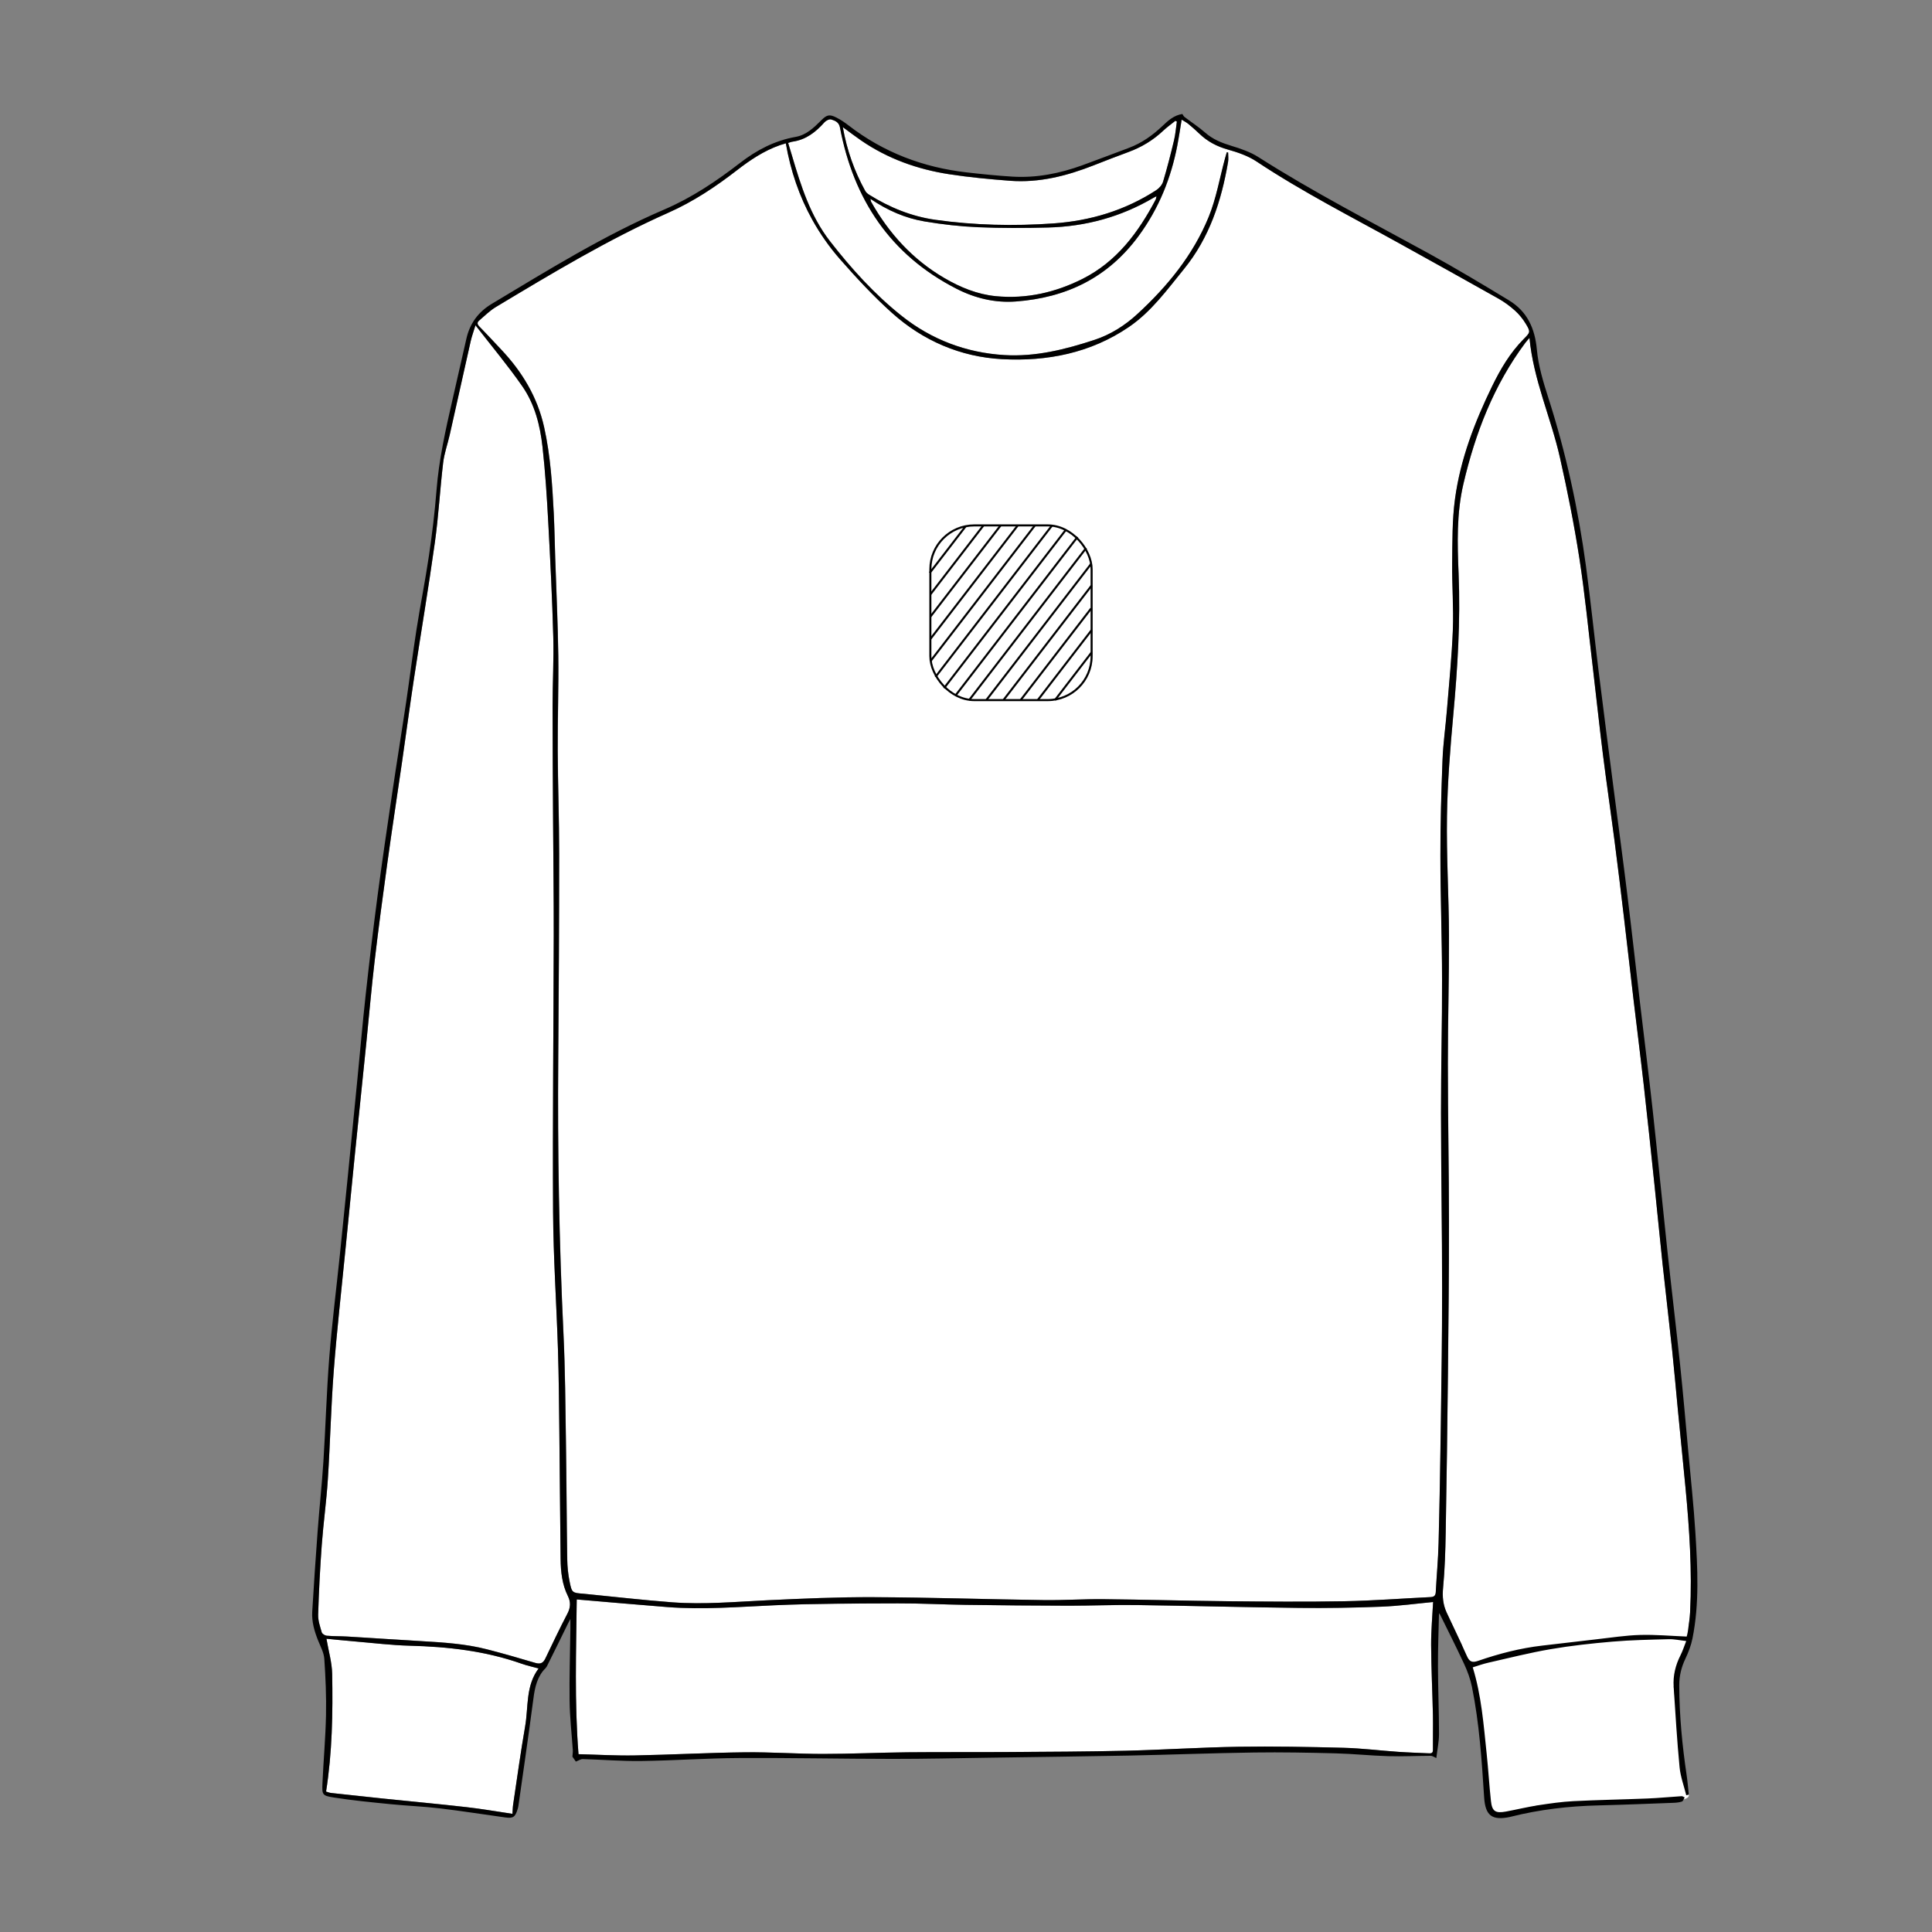 <?xml version="1.0" encoding="UTF-8"?>
<svg xmlns="http://www.w3.org/2000/svg" version="1.1" viewBox="0 0 708.66 708.66">
  <rect x="0" y="0" width="708.66" height="708.66" fill="#808080" stroke="none"/>
  <defs>
    <style>
      .cls-1 {
        fill: #fff;
      }

      .cls-2 {
        fill: none;
        stroke: #000;
        stroke-miterlimit: 10;
        stroke-width: .75px;
      }
    </style>
  </defs>
  <!-- Generator: Adobe Illustrator 28.7.1, SVG Export Plug-In . SVG Version: 1.2.0 Build 142)  -->
  <g>
    <g id="fond">
      <g>
        <path class="cls-1" d="M536.28,603.5l6.31,21.59,2.98,35.43,2.06,5.04h2.98l13.68-3.39,39.86-1.31s16.17.76,15.31-2.6-2.35-10.13-2.35-10.13l-3.2-29.43,3.66-11.61,2.63-11.01-83.92,7.42Z"/>
        <path class="cls-1" d="M288.27,52.56c1.76,10.1,4.93,19.45,9.74,28.1,2.84,5.1,6.27,10,10.12,14.39,6.02,6.86,12.27,13.6,19.05,19.69,11.41,10.25,25.17,16.17,40.39,16.99,16.51.89,32.48-2.22,46.51-11.78,8.23-5.61,14-13.62,20.21-21.25,9.38-11.53,13.74-24.97,16.19-39.27.19-1.13.03-2.32.03-3.49-.16-.03-.33-.06-.49-.1-.21.73-.43,1.45-.63,2.18-1.97,7.22-3.22,14.74-6.04,21.61-5.71,13.92-15.1,25.41-26.12,35.54-4.57,4.2-9.79,7.53-15.71,9.48-10.76,3.54-21.76,6.29-33.17,5.58-13.91-.86-26.58-5.64-37.5-14.3-10.01-7.94-18.58-17.41-26.4-27.48-7.18-9.24-10.64-20.27-13.91-31.32-.46-1.54-.93-3.08-1.42-4.71.62-.18,1.11-.4,1.63-.47,4.92-.7,8.52-3.52,11.7-7.11.55-.62,1.79-1.24,2.46-1.03,1.39.43,2.84.97,3.21,2.91,5,26.39,18.45,46.75,42.74,59.18,6.78,3.47,14.11,5.25,21.76,4.68,18.55-1.38,33.8-8.7,45.1-24.1,7.4-10.08,11.84-21.14,14.17-33.24.59-3.03,1.03-6.09,1.57-9.36.82.52,1.71.96,2.47,1.58,1.41,1.16,2.77,2.38,4.1,3.64,2.95,2.82,6.35,4.61,10.33,5.73,3.66,1.03,7.45,2.32,10.58,4.4,17,11.28,35.17,20.48,52.96,30.36,11.94,6.63,23.89,13.24,35.79,19.95,2.17,1.22,4.22,2.74,6.06,4.4,1.53,1.38,2.88,3.06,3.95,4.83,1.82,3.02,1.63,3.15-.8,5.6-4.96,5.02-8.51,11.03-11.57,17.31-6.38,13.12-11.61,26.71-13.59,41.22-1.07,7.8-.96,15.78-1.05,23.69-.1,8.12.56,16.26.25,24.36-.38,9.85-1.38,19.68-2.18,29.52-.49,6.06-1.37,12.11-1.61,18.17-.45,11.7-.79,23.4-.78,35.11.01,15.16.58,30.32.61,45.49.04,16.32-.4,32.64-.39,48.96.02,21.47.39,42.93.41,64.4.01,16.59-.24,33.18-.47,49.77-.2,14.56-.46,29.11-.83,43.66-.15,5.94-.72,11.88-1.02,17.82-.07,1.35-.54,1.89-1.92,1.96-10.53.5-21.06,1.33-31.59,1.52-14.42.26-28.84.13-43.26-.01-15.09-.15-30.18-.6-45.27-.75-7.24-.07-14.49.44-21.73.34-20.85-.29-41.69-.98-62.53-1.07-12.98-.06-25.97.52-38.94,1.13-11.62.55-23.24,1.63-34.87.75-10.57-.8-21.11-2.02-31.66-3.06-.27-.03-.54-.05-.81-.08-4.16-.33-4.3-.3-5.13-4.39-.55-2.7-.84-5.49-.88-8.24-.22-14.49-.26-28.98-.48-43.47-.2-13-.27-26.01-.89-38.99-1.61-33.69-2.2-67.39-1.93-101.11.2-25.06.34-50.12.34-75.17,0-12.66-.47-25.32-.53-37.99-.05-11.58.36-23.16.21-34.74-.15-11.97-.74-23.94-1.13-35.91-.18-5.41-.26-10.83-.53-16.24-.54-10.6-1.21-21.17-3.52-31.59-2.47-11.13-8.08-20.4-15.8-28.57-2.65-2.8-5.25-5.66-7.96-8.4-.82-.83-.9-1.51-.09-2.2,1.99-1.7,3.88-3.61,6.11-4.95,20.64-12.39,41.25-24.82,63.32-34.62,9.07-4.03,17.3-9.49,25.13-15.56,4.82-3.74,9.88-7.13,15.7-9.18.68-.24,1.39-.43,2.27-.71Z"/>
        <path class="cls-1" d="M561.03,123.92c1.43,15.4,7.88,29.29,11.18,43.95,2.74,12.17,5.19,24.44,7.1,36.76,2.03,13.07,3.3,26.26,4.86,39.41,1.29,10.87,2.43,21.75,3.79,32.61,1.32,10.59,2.88,21.15,4.26,31.73,1.2,9.25,2.32,18.5,3.42,27.76,1.21,10.13,2.34,20.26,3.54,30.39,1.25,10.53,2.59,21.05,3.78,31.59,1.38,12.22,2.66,24.44,3.94,36.67,1.02,9.68,1.93,19.36,2.97,29.04,1.12,10.48,2.38,20.95,3.49,31.43.79,7.46,1.42,14.93,2.15,22.4.91,9.35,1.86,18.69,2.75,28.05,1.44,15.17,2.44,30.35,1.69,45.6-.12,2.42-.53,4.84-.85,7.25-.1.73-.33,1.43-.4,1.74-5.81-.23-11.46-.75-17.09-.59-5.32.15-10.62.99-15.92,1.58-6.64.74-13.28,1.56-19.92,2.32-8.09.92-15.93,2.96-23.6,5.61-2.21.76-3.17.29-4.08-1.77-2.38-5.37-4.99-10.63-7.45-15.97-1.32-2.87-1.61-5.8-1.3-9.05.64-6.73.84-13.5.96-20.27.35-19.63.62-39.26.83-58.9.2-18.42.39-36.84.37-55.25-.02-19.3-.4-38.59-.41-57.89,0-15.71.48-31.42.41-47.12-.06-14.55-.96-29.1-.73-43.65.19-12.42,1.19-24.85,2.32-37.23,1.57-17.2,2.66-34.41,1.94-51.68-.46-11.04-.77-22.08,1.76-32.92,4.35-18.65,11.16-36.28,22.73-51.79.47-.63,1.02-1.2,1.53-1.8Z"/>
        <path class="cls-1" d="M174.41,119.3c6,7.76,11.96,14.86,17.22,22.44,4.54,6.54,6.49,14.29,7.36,22.12,1.03,9.26,1.62,18.58,2.12,27.88.76,13.92,1.44,27.84,1.83,41.77.23,8.45-.25,16.92-.25,25.38,0,13.95.11,27.89.18,41.84.08,14.15.27,28.3.24,42.45-.06,33.79-.44,67.58-.24,101.37.1,16.84,1.26,33.67,1.79,50.51.32,10.08.4,20.17.51,30.26.18,15.5.26,31.01.46,46.51.06,4.68.54,9.31,2.68,13.61,1.06,2.12,1,4.16-.15,6.36-2.84,5.45-5.49,11.01-8.14,16.55-.82,1.72-1.88,2.12-3.71,1.58-5.89-1.74-11.79-3.45-17.74-4.98-7.76-1.99-15.72-2.5-23.69-2.97-9.18-.54-18.35-1.16-27.53-1.71-2.5-.15-5.01-.08-7.5-.3-.66-.06-1.67-.68-1.83-1.24-.62-2.13-1.39-4.35-1.32-6.51.27-8.51.7-17.02,1.32-25.51.59-8.02,1.72-15.99,2.23-24.01.86-13.29,1.15-26.63,2.17-39.91,1.14-14.82,2.82-29.59,4.28-44.38,1.11-11.3,2.22-22.6,3.36-33.89,1.43-14.12,2.9-28.23,4.34-42.35,1.01-9.88,1.84-19.78,3.01-29.65,1.42-12.07,3.03-24.12,4.69-36.16,1.7-12.31,3.59-24.59,5.37-36.89,1.47-10.16,2.82-20.34,4.36-30.48,2.53-16.69,5.34-33.34,7.68-50.05,1.35-9.7,1.88-19.51,3.04-29.24.41-3.46,1.64-6.81,2.41-10.23,2.58-11.46,5.11-22.93,7.7-34.38.4-1.76,1.03-3.47,1.75-5.81Z"/>
        <path class="cls-1" d="M212.19,643.43c-1.51-19.11-.85-38.09-.65-56.74,11.01.93,22.1,1.93,33.2,2.79,13.12,1.02,26.21-.08,39.32-.66,15.07-.67,30.17-.63,45.25-.69,8.32-.03,16.64.43,24.96.54,12.59.17,25.18.29,37.77.31,8.26.01,16.52-.35,24.77-.24,19.89.27,39.79.82,59.68,1.05,10.08.11,20.18-.06,30.25-.45,6.43-.25,12.84-1.14,18.92-1.71-.25,4.98-.75,10.35-.73,15.73.04,8.59.47,17.18.66,25.77.09,4.26-.03,8.52,0,12.79.01,1.28-.78,1.23-1.62,1.2-3.72-.16-7.44-.28-11.15-.54-6.67-.46-13.33-1.3-20.01-1.48-12.85-.34-25.71-.58-38.55-.38-13.79.21-27.58,1.13-41.37,1.46-14.21.34-28.42.38-42.63.47-12.52.08-25.04-.03-37.56.1-10.28.1-20.56.6-30.84.6-9.54,0-19.08-.71-28.61-.6-13.46.16-26.91.9-40.37,1.15-6.88.13-13.76-.29-20.7-.46Z"/>
        <path class="cls-1" d="M119.61,657.15c2.26-14.38,2.5-28.77,2.24-43.15-.08-4.23-1.34-8.44-2.1-12.91,3.35.32,7.14.71,10.94,1.03,6.53.55,13.05,1.35,19.59,1.52,13.99.36,27.74,1.9,41.02,6.59,1.97.69,4.02,1.14,6.27,1.76-4.79,6.36-3.7,14.06-4.94,21.21-1.65,9.5-2.96,19.07-4.39,28.61-.17,1.13-.18,2.28-.27,3.5-5.66-.83-11.22-1.81-16.81-2.45-10.25-1.16-20.53-2.11-30.79-3.17-6.31-.65-12.61-1.33-18.91-2.03-.65-.07-1.27-.36-1.84-.52Z"/>
        <path class="cls-1" d="M309.15,46.66c2.44,1.78,4.53,3.38,6.69,4.87,9.76,6.7,20.66,10.59,32.26,12.38,7.4,1.14,14.88,1.84,22.34,2.41,10.74.82,20.91-1.8,30.82-5.7,4.21-1.66,8.43-3.29,12.67-4.85,4.76-1.75,9-4.31,12.7-7.79,1.4-1.32,2.99-2.44,4.49-3.65.18.09.37.18.55.27-.33,2.28-.49,4.6-1.03,6.83-1.22,5.11-2.53,10.2-4.03,15.23-.36,1.2-1.44,2.42-2.52,3.12-11.48,7.43-24.15,11.23-37.75,12.19-14.49,1.01-28.93.69-43.31-1.34-8.74-1.24-16.78-4.54-24.26-9.21-.55-.34-1.11-.83-1.42-1.39-3.96-7.2-6.7-14.85-8.21-23.35Z"/>
        <path class="cls-1" d="M319.26,72.94c6.32,4.28,12.85,7.11,19.9,8.29,6.45,1.08,13,1.83,19.53,2.11,8.58.37,17.19.34,25.77.11,13.75-.36,26.69-3.88,38.61-10.89.29-.17.59-.31,1.12-.6-.13.57-.15.96-.31,1.27-6.35,12.07-14.32,22.77-26.8,29.05-9.93,5-20.59,7.45-31.79,6.36-6.83-.66-13.09-3.24-18.98-6.69-11.58-6.78-20.26-16.35-26.81-27.95-.09-.16-.09-.36-.26-1.06Z"/>
      </g>
      <g>
        <rect class="cls-2" x="341.26" y="192.72" width="59.15" height="64.08" rx="16.09" ry="16.09"/>
        <line class="cls-2" x1="341.05" y1="210.11" x2="354.2" y2="193.03"/>
        <line class="cls-2" x1="341.26" y1="218.02" x2="360.73" y2="192.72"/>
        <line class="cls-2" x1="341.26" y1="226.2" x2="367.03" y2="192.72"/>
        <line class="cls-2" x1="341.26" y1="234.38" x2="373.32" y2="192.72"/>
        <line class="cls-2" x1="341.35" y1="242.44" x2="379.61" y2="192.72"/>
        <line class="cls-2" x1="343.15" y1="248.28" x2="385.85" y2="192.79"/>
        <line class="cls-2" x1="346.26" y1="252.42" x2="391.06" y2="194.2"/>
        <line class="cls-2" x1="350.4" y1="255.22" x2="395.22" y2="196.97"/>
        <line class="cls-2" x1="355.49" y1="256.8" x2="398.4" y2="201.02"/>
        <line class="cls-2" x1="361.78" y1="256.8" x2="400.28" y2="206.76"/>
        <line class="cls-2" x1="368.07" y1="256.8" x2="400.41" y2="214.77"/>
        <line class="cls-2" x1="374.37" y1="256.8" x2="400.22" y2="223.2"/>
        <line class="cls-2" x1="380.66" y1="256.8" x2="400.41" y2="231.13"/>
        <line class="cls-2" x1="386.96" y1="256.8" x2="400.41" y2="239.31"/>
      </g>
    </g>
    <g id="tracés">
      <path d="M618.52,658.49c-.85-3.42-2.12-6.81-2.45-10.28-.94-9.82-1.52-19.67-2.17-29.51-.27-4.06.66-7.91,2.51-11.55.79-1.55,1.32-3.24,2.1-5.22-2.3-.25-4.36-.72-6.4-.67-6.88.18-13.78.3-20.64.89-7.6.65-15.21,1.48-22.73,2.77-7.7,1.32-15.3,3.25-22.92,4.98-1.9.43-3.75,1.11-5.62,1.68,3.19,10.3,3.99,21.02,5.11,31.68.61,5.78.94,11.58,1.57,17.36.41,3.78,1.65,4.57,5.48,3.86,3.98-.74,7.92-1.7,11.92-2.32,4.26-.66,8.56-1.28,12.87-1.5,9.05-.46,18.12-.6,27.18-.97,4.17-.17,8.34-.59,12.51-.85.36-.02.73.31,1.1.47-.33.52-.57,1.35-1.02,1.5-1,.34-2.12.43-3.2.47-9.13.34-18.26.72-27.39.94-10.92.26-21.69,1.52-32.29,4.19-.07.02-.13.05-.19.06-6.64,1.38-9.04-.53-9.47-7.24-.87-13.55-1.76-27.11-4.46-40.45-.58-2.88-1.62-5.73-2.86-8.4-2.94-6.35-6.12-12.6-9.08-18.63.04-.15-.16.24-.17.64-.15,6.35-.39,12.7-.36,19.04.03,8.19.38,16.38.38,24.57,0,2.92-.63,5.83-.98,8.85-.97-.41-1.49-.82-2.01-.82-5.2.02-10.4.29-15.59.14-6.49-.19-12.96-.88-19.44-1.04-9.88-.26-19.76-.45-29.64-.31-15.43.22-30.85.82-46.28,1.13-16.78.33-33.56.52-50.35.77-12.05.17-24.09.46-36.14.45-18.74-.02-37.49-.42-56.23-.32-11.97.06-23.94.93-35.91,1.09-7.16.1-14.33-.5-21.49-.71-.73-.02-1.48.52-2.55.92-.25-.36-.82-1.19-1.26-1.81.06-.9.2-1.64.15-2.37-.4-6-1.1-12-1.18-18-.13-8.8.18-17.6.29-26.4.01-1.07,0-2.15,0-3.73-.44.85-.68,1.28-.89,1.71-2.56,5.21-5.1,10.43-7.7,15.61-.35.69-1.04,1.21-1.53,1.84-2.6,3.37-3.11,7.39-3.63,11.44-.94,7.3-2,14.58-3.02,21.87-.75,5.35-1.52,10.7-2.29,16.04-.06.4-.15.8-.27,1.18-.91,2.99-1.6,3.51-4.63,3.1-7.96-1.09-15.9-2.37-23.87-3.31-6.03-.72-12.12-.94-18.17-1.55-6.98-.7-13.97-1.36-20.89-2.46-4.15-.66-4.23-1.02-4.05-5.26.37-8.31,1.13-16.61,1.3-24.92.14-6.88-.15-13.78-.62-20.64-.15-2.27-1.37-4.49-2.25-6.68-1.38-3.43-2.4-6.93-2.18-10.64.59-9.84,1.24-19.69,1.98-29.52.63-8.49,1.56-16.96,2.11-25.45.81-12.76,1.16-25.54,2.16-38.28.99-12.52,2.57-25,3.87-37.49,1.01-9.74,1.99-19.49,2.96-29.24,1.19-11.97,2.37-23.94,3.54-35.91.99-10.09,1.86-20.19,2.97-30.26,1.33-12.08,2.75-24.16,4.34-36.21,1.67-12.65,3.53-25.28,5.4-37.9,1.65-11.15,3.47-22.28,5.13-33.44,1.31-8.82,2.39-17.67,3.77-26.48,1.42-9.07,3.24-18.08,4.58-27.16,1.17-7.95,2.14-15.94,2.77-23.95.88-11.23,3.31-22.16,5.82-33.08,1.72-7.5,3.44-15,5.13-22.51,1.27-5.66,4.36-9.87,9.37-12.87,20.64-12.38,41.1-25.08,63.31-34.61,10.08-4.33,19.1-10.4,27.75-17.08,6.06-4.68,12.7-8.17,20.37-9.52,3.92-.69,6.69-3.4,9.39-6.09,2.04-2.04,3.01-2.3,5.63-.96,1.56.79,3.03,1.8,4.41,2.87,12.81,9.88,27.35,15.39,43.34,17.21,5.57.64,11.15,1.21,16.75,1.55,8.83.53,17.36-1.17,25.63-4.17,5.71-2.07,11.39-4.26,17.08-6.38,4.71-1.76,8.69-4.61,12.32-8.05,2.06-1.95,4.17-3.9,7.29-4.38.24.34.43.83.79,1.1,2.51,1.92,5.19,3.64,7.55,5.72,2.83,2.5,6.11,3.79,9.66,4.87,3.39,1.03,6.89,2.22,9.85,4.1,20.21,12.89,41.51,23.82,62.49,35.34,9.95,5.46,19.7,11.31,29.41,17.2,6.69,4.05,9.55,10.22,10.27,18.06.55,5.98,2.35,11.92,4.2,17.68,6.48,20.19,10.98,40.82,13.82,61.8,1.73,12.78,3.04,25.62,4.63,38.43,1.79,14.48,3.67,28.95,5.54,43.42,1.66,12.87,3.41,25.72,4.99,38.6,1.67,13.55,3.17,27.11,4.77,40.67,1.53,12.95,3.17,25.89,4.59,38.85,1.86,17,3.51,34.01,5.33,51.01,1.51,14.04,3.21,28.07,4.69,42.11,1.11,10.55,2.02,21.13,2.99,31.7.91,9.89,1.98,19.78,2.6,29.69.8,12.96,1.51,25.97-1.07,38.84-.51,2.55-1.48,5.07-2.6,7.43-1.49,3.13-2.26,6.33-2.25,9.77.03,11.05,1.09,22,2.71,32.92.35,2.37.54,4.77.8,7.15-.31.08-.62.15-.93.23ZM288.27,52.56c-.88.27-1.59.47-2.27.71-5.82,2.06-10.88,5.44-15.7,9.18-7.84,6.08-16.06,11.54-25.13,15.56-22.06,9.8-42.68,22.23-63.32,34.62-2.22,1.34-4.11,3.25-6.11,4.95-.81.69-.73,1.37.09,2.2,2.71,2.75,5.31,5.6,7.96,8.4,7.72,8.17,13.33,17.44,15.8,28.57,2.31,10.42,2.98,20.99,3.52,31.59.27,5.41.36,10.82.53,16.24.39,11.97.97,23.94,1.13,35.91.15,11.58-.26,23.16-.21,34.74.06,12.66.53,25.32.53,37.99,0,25.06-.14,50.12-.34,75.17-.27,33.72.32,67.42,1.93,101.11.62,12.98.69,25.99.89,38.99.22,14.49.26,28.98.48,43.47.04,2.76.33,5.55.88,8.24.83,4.09.97,4.06,5.13,4.39.27.02.54.05.81.08,10.55,1.04,21.09,2.26,31.66,3.06,11.63.88,23.25-.19,34.87-.75,12.97-.62,25.96-1.19,38.94-1.13,20.85.09,41.69.78,62.53,1.07,7.24.1,14.49-.41,21.73-.34,15.09.15,30.18.6,45.27.75,14.42.14,28.85.27,43.26.01,10.54-.19,21.06-1.02,31.59-1.52,1.38-.07,1.85-.6,1.92-1.96.3-5.94.87-11.87,1.02-17.82.38-14.55.63-29.11.83-43.66.23-16.59.48-33.18.47-49.77-.01-21.47-.39-42.93-.41-64.4-.02-16.32.42-32.64.39-48.96-.03-15.16-.6-30.32-.61-45.49-.01-11.7.33-23.41.78-35.11.24-6.07,1.12-12.11,1.61-18.17.8-9.84,1.8-19.67,2.18-29.52.31-8.11-.34-16.24-.25-24.36.09-7.9-.02-15.89,1.05-23.69,1.98-14.51,7.21-28.09,13.59-41.22,3.06-6.28,6.6-12.29,11.57-17.31,2.43-2.45,2.62-2.58.8-5.6-1.06-1.77-2.42-3.45-3.95-4.83-1.85-1.67-3.9-3.18-6.06-4.4-11.9-6.71-23.85-13.32-35.79-19.95-17.79-9.87-35.96-19.08-52.96-30.36-3.13-2.08-6.92-3.37-10.58-4.4-3.97-1.12-7.38-2.91-10.33-5.73-1.32-1.26-2.68-2.48-4.1-3.64-.75-.62-1.65-1.06-2.47-1.58-.55,3.27-.99,6.33-1.57,9.36-2.33,12.09-6.77,23.15-14.17,33.24-11.3,15.4-26.56,22.72-45.1,24.1-7.66.57-14.98-1.21-21.76-4.68-24.29-12.43-37.74-32.79-42.74-59.18-.37-1.95-1.82-2.48-3.21-2.91-.67-.21-1.91.41-2.46,1.03-3.18,3.59-6.78,6.41-11.7,7.11-.52.07-1.01.29-1.63.47.49,1.63.96,3.16,1.42,4.71,3.27,11.05,6.73,22.09,13.91,31.32,7.82,10.06,16.39,19.54,26.4,27.48,10.92,8.66,23.6,13.44,37.5,14.3,11.42.71,22.41-2.04,33.17-5.58,5.92-1.95,11.14-5.27,15.71-9.48,11.02-10.13,20.41-21.62,26.12-35.54,2.82-6.87,4.07-14.39,6.04-21.61.2-.73.42-1.45.63-2.18.16.03.33.06.49.1,0,1.16.17,2.36-.03,3.49-2.45,14.3-6.81,27.74-16.19,39.27-6.21,7.63-11.97,15.64-20.21,21.25-14.03,9.56-30.01,12.67-46.51,11.78-15.22-.82-28.98-6.74-40.39-16.99-6.78-6.09-13.03-12.83-19.05-19.69-3.85-4.39-7.28-9.29-10.12-14.39-4.81-8.65-7.98-18-9.74-28.1ZM561.03,123.92c-.51.6-1.06,1.17-1.53,1.8-11.57,15.51-18.37,33.14-22.73,51.79-2.53,10.83-2.22,21.88-1.76,32.92.72,17.27-.37,34.48-1.94,51.68-1.13,12.38-2.13,24.81-2.32,37.23-.23,14.54.68,29.1.73,43.65.06,15.71-.42,31.41-.41,47.12.01,19.3.39,38.59.41,57.89.02,18.42-.18,36.84-.37,55.25-.21,19.63-.48,39.27-.83,58.9-.12,6.76-.32,13.54-.96,20.27-.31,3.24-.02,6.18,1.3,9.05,2.46,5.33,5.07,10.6,7.45,15.97.91,2.05,1.87,2.53,4.08,1.77,7.67-2.65,15.51-4.68,23.6-5.61,6.64-.76,13.28-1.57,19.92-2.32,5.3-.59,10.61-1.43,15.92-1.58,5.63-.16,11.29.36,17.09.59.07-.31.3-1.02.4-1.74.32-2.41.73-4.82.85-7.25.75-15.24-.25-30.43-1.69-45.6-.89-9.35-1.84-18.7-2.75-28.05-.72-7.47-1.36-14.94-2.15-22.4-1.11-10.48-2.36-20.95-3.49-31.43-1.04-9.67-1.95-19.36-2.97-29.04-1.28-12.23-2.56-24.46-3.94-36.67-1.19-10.54-2.54-21.06-3.78-31.59-1.2-10.13-2.33-20.27-3.54-30.39-1.1-9.26-2.22-18.51-3.42-27.76-1.37-10.58-2.93-21.14-4.26-31.73-1.36-10.86-2.5-21.74-3.79-32.61-1.56-13.14-2.83-26.33-4.86-39.41-1.91-12.33-4.36-24.59-7.1-36.76-3.3-14.66-9.75-28.54-11.18-43.95ZM174.41,119.3c-.71,2.34-1.35,4.05-1.75,5.81-2.59,11.45-5.12,22.92-7.7,34.38-.77,3.42-2,6.77-2.41,10.23-1.16,9.73-1.68,19.54-3.04,29.24-2.33,16.72-5.15,33.36-7.68,50.05-1.54,10.15-2.89,20.33-4.36,30.48-1.78,12.3-3.67,24.58-5.37,36.89-1.67,12.04-3.27,24.09-4.69,36.16-1.16,9.86-2,19.76-3.01,29.65-1.44,14.12-2.91,28.23-4.34,42.35-1.14,11.29-2.25,22.59-3.36,33.89-1.45,14.79-3.14,29.57-4.28,44.38-1.02,13.28-1.31,26.61-2.17,39.91-.52,8.02-1.64,16-2.23,24.01-.63,8.49-1.06,17-1.32,25.51-.07,2.16.7,4.38,1.32,6.51.16.56,1.17,1.19,1.83,1.24,2.49.22,5,.15,7.5.3,9.18.55,18.35,1.17,27.53,1.71,7.97.47,15.93.98,23.69,2.97,5.95,1.53,11.85,3.23,17.74,4.98,1.82.54,2.88.15,3.71-1.58,2.65-5.55,5.3-11.1,8.14-16.55,1.15-2.21,1.21-4.24.15-6.36-2.14-4.3-2.62-8.94-2.68-13.61-.2-15.5-.28-31.01-.46-46.51-.12-10.09-.19-20.18-.51-30.26-.53-16.84-1.69-33.67-1.79-50.51-.2-33.79.18-67.58.24-101.37.03-14.15-.17-28.3-.24-42.45-.08-13.95-.19-27.89-.18-41.84,0-8.46.48-16.93.25-25.38-.38-13.93-1.07-27.86-1.83-41.77-.5-9.31-1.09-18.63-2.12-27.88-.87-7.83-2.83-15.58-7.36-22.12-5.26-7.58-11.22-14.68-17.22-22.44ZM212.19,643.43c6.94.17,13.83.59,20.7.46,13.46-.25,26.91-1,40.37-1.15,9.53-.11,19.07.6,28.61.6,10.28,0,20.56-.49,30.84-.6,12.52-.12,25.04-.01,37.56-.1,14.21-.09,28.43-.14,42.63-.47,13.79-.33,27.58-1.24,41.37-1.46,12.85-.2,25.71.05,38.55.38,6.68.18,13.34,1.01,20.01,1.48,3.71.26,7.43.37,11.15.54.83.04,1.63.08,1.62-1.2-.04-4.26.08-8.53,0-12.79-.18-8.59-.62-17.18-.66-25.77-.02-5.37.48-10.75.73-15.73-6.08.57-12.49,1.46-18.92,1.71-10.07.39-20.17.56-30.25.45-19.89-.22-39.79-.78-59.68-1.05-8.25-.11-16.51.25-24.77.24-12.59-.02-25.18-.14-37.77-.31-8.32-.11-16.64-.58-24.96-.54-15.09.06-30.19.03-45.25.69-13.11.58-26.19,1.69-39.32.66-11.1-.87-22.19-1.86-33.2-2.79-.2,18.64-.86,37.62.65,56.74ZM119.61,657.15c.56.17,1.19.45,1.84.52,6.3.7,12.6,1.38,18.91,2.03,10.26,1.06,20.54,2,30.79,3.17,5.6.63,11.16,1.61,16.81,2.45.09-1.23.1-2.38.27-3.5,1.43-9.54,2.74-19.1,4.39-28.61,1.24-7.15.15-14.85,4.94-21.21-2.25-.62-4.3-1.06-6.27-1.76-13.28-4.69-27.03-6.23-41.02-6.59-6.54-.17-13.06-.97-19.59-1.52-3.8-.32-7.59-.71-10.94-1.03.76,4.47,2.02,8.68,2.1,12.91.26,14.38.02,28.77-2.24,43.15ZM309.15,46.66c1.52,8.5,4.25,16.15,8.21,23.35.31.56.87,1.04,1.42,1.39,7.48,4.67,15.52,7.97,24.26,9.21,14.37,2.03,28.82,2.36,43.31,1.34,13.6-.95,26.27-4.75,37.75-12.19,1.08-.7,2.16-1.93,2.52-3.12,1.51-5.03,2.81-10.12,4.03-15.23.53-2.23.69-4.55,1.03-6.83-.18-.09-.37-.18-.55-.27-1.5,1.21-3.09,2.33-4.49,3.65-3.7,3.49-7.94,6.04-12.7,7.79-4.24,1.56-8.46,3.19-12.67,4.85-9.91,3.9-20.08,6.52-30.82,5.7-7.47-.57-14.95-1.27-22.34-2.41-11.6-1.79-22.5-5.68-32.26-12.38-2.16-1.48-4.24-3.08-6.69-4.87ZM319.26,72.94c.17.7.17.9.26,1.06,6.55,11.61,15.23,21.18,26.81,27.95,5.89,3.45,12.15,6.03,18.98,6.69,11.2,1.08,21.86-1.37,31.79-6.36,12.48-6.28,20.44-16.99,26.8-29.05.16-.31.17-.69.31-1.27-.54.29-.84.43-1.12.6-11.92,7.01-24.86,10.52-38.61,10.89-8.59.23-17.2.26-25.77-.11-6.53-.28-13.08-1.03-19.53-2.11-7.05-1.18-13.58-4-19.9-8.29Z"/>
    </g>
  </g>
</svg>